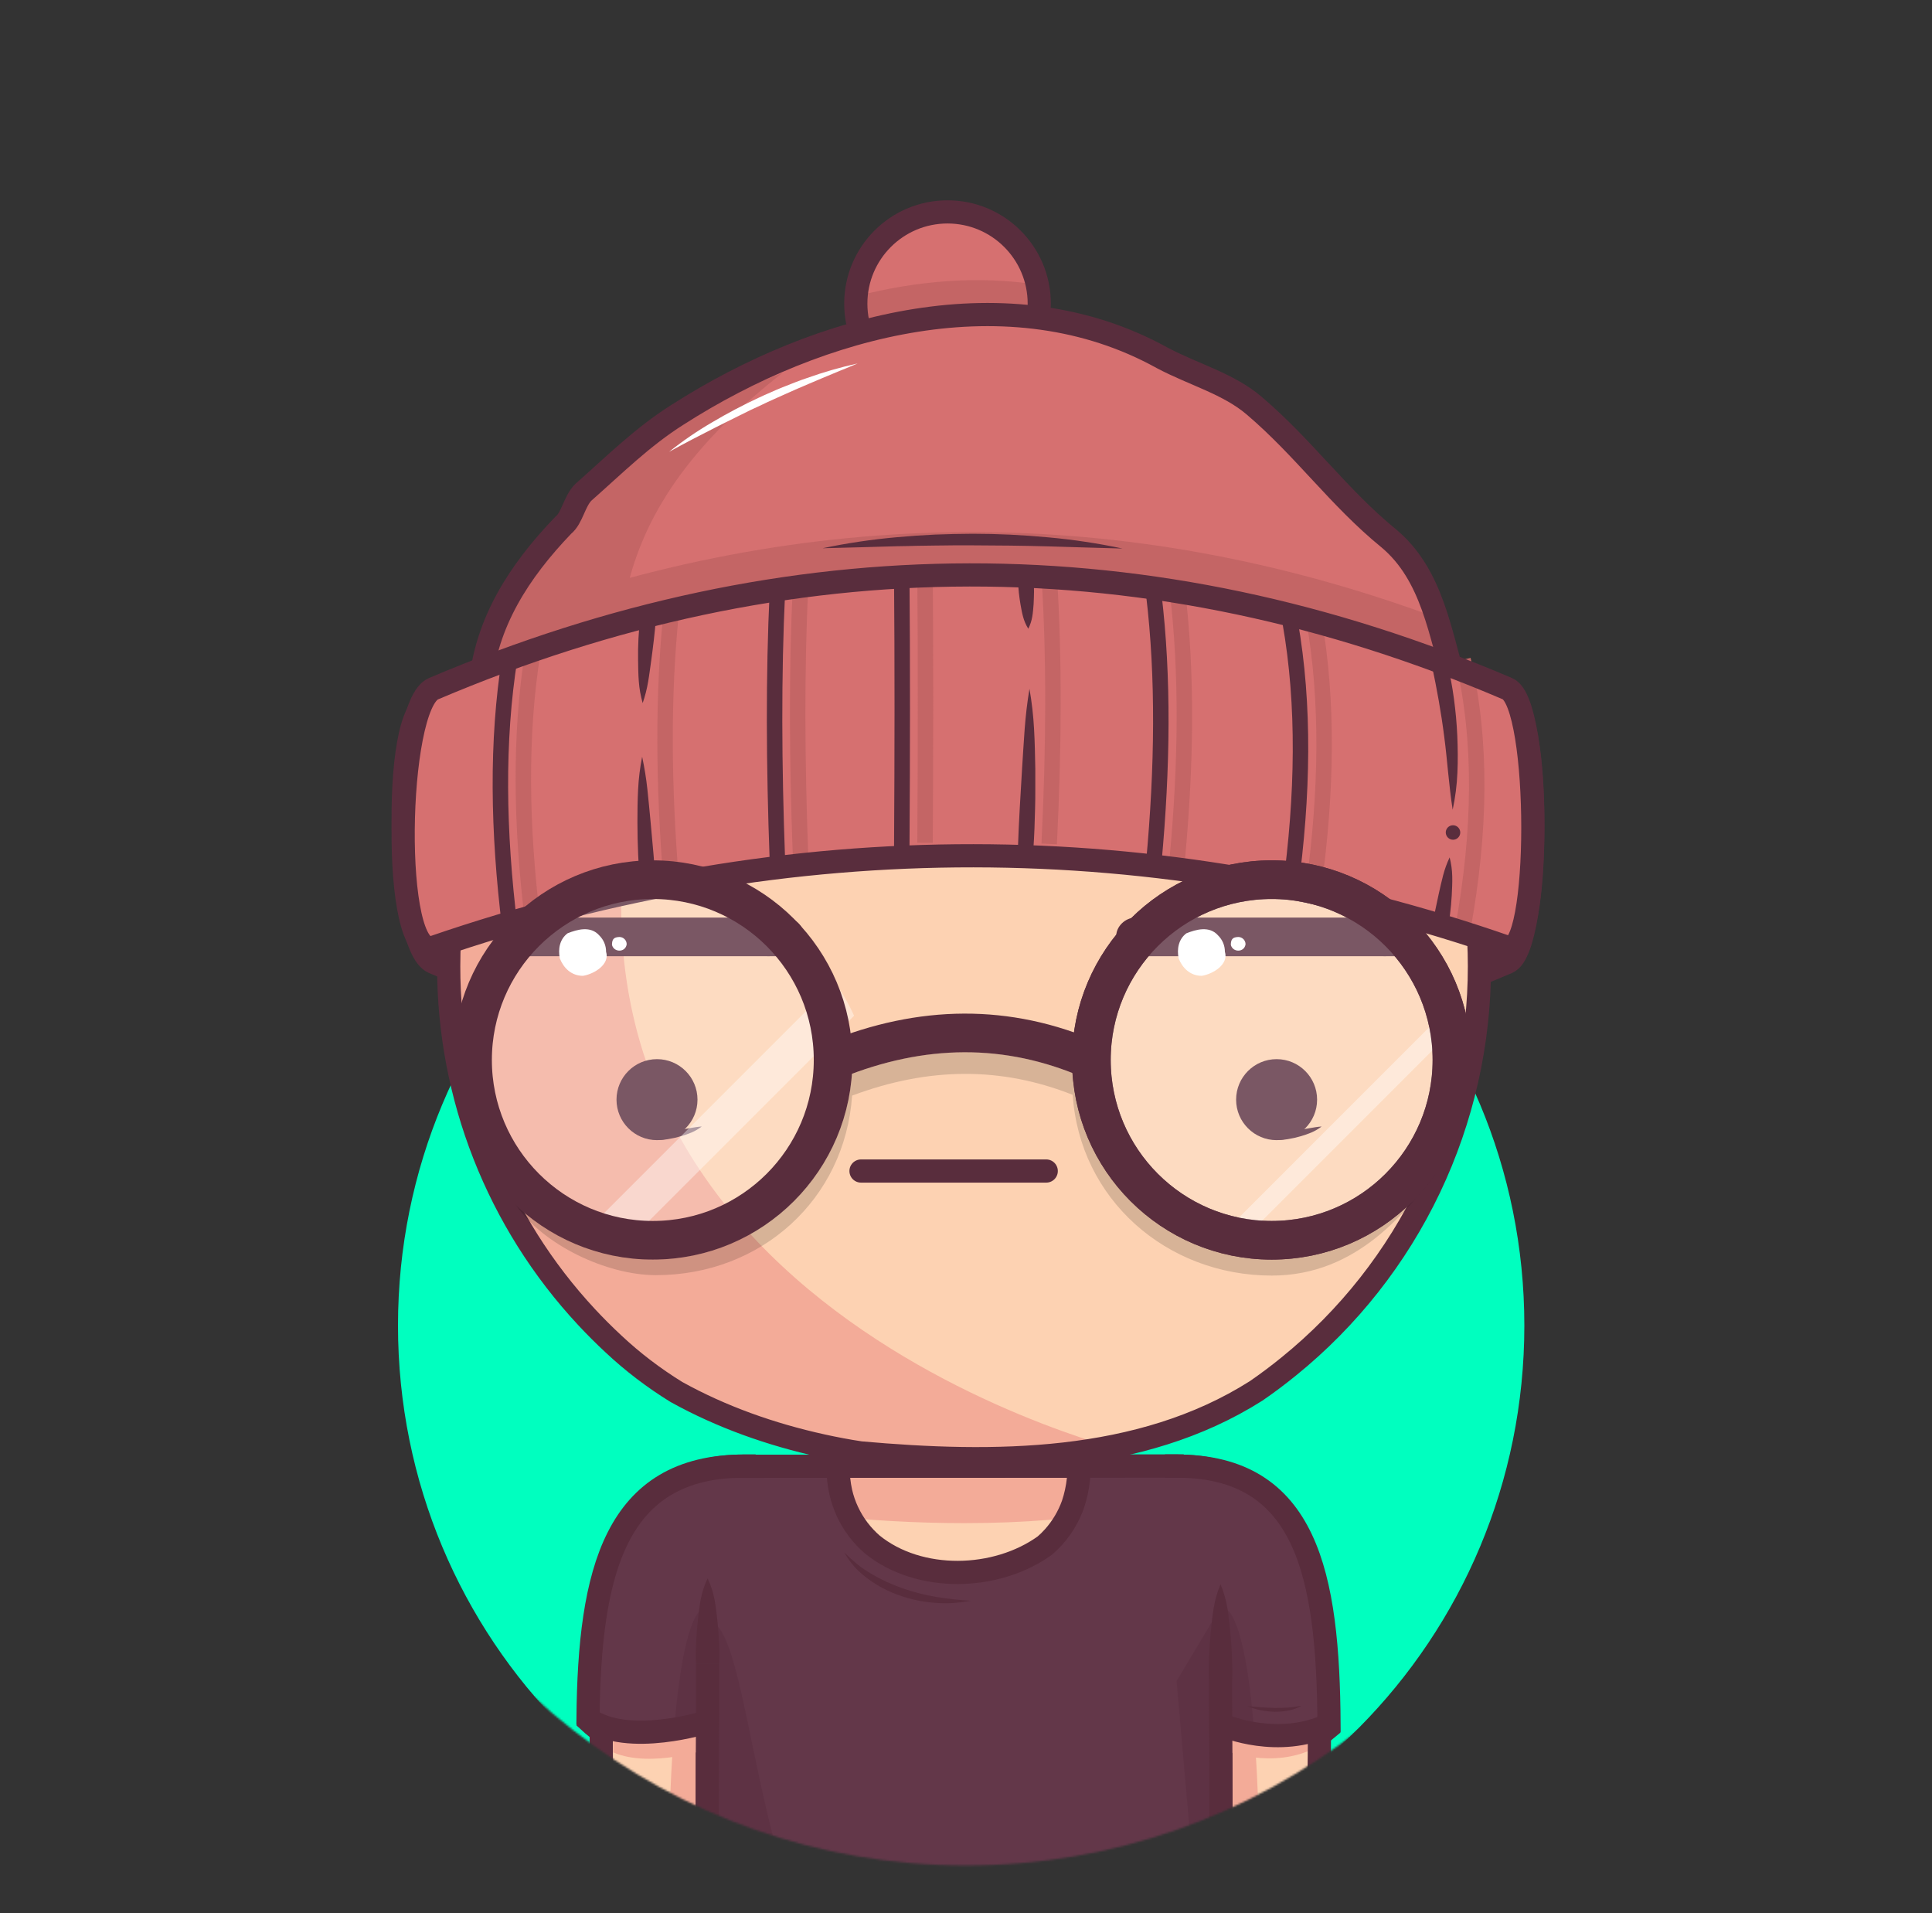 <svg width="1000" height="990" viewBox="0 0 1000 990" fill="none" xmlns="http://www.w3.org/2000/svg">
<rect x="0" y="0" width="1000" height="990" fill="#333333" stroke="none"/>
<mask id="mask0_2_353" style="mask-type:alpha" maskUnits="userSpaceOnUse" x="0" y="0" width="1000" height="966">
<path d="M1000 0H0V718.31H179.2C217.58 860.69 346.65 965.41 500 965.41C653.35 965.41 782.42 860.69 820.8 718.31H1000V0Z" fill="#AC2C2C"/>
</mask>
<g mask="url(#mask0_2_353)">
<path d="M224.35 498C407.77 575.95 595.49 577.06 780.29 498C797.82 490.5 797.72 358.13 780.29 364.19C599.82 427.02 408.96 427.69 224.35 364.19C202.39 356.6 204.53 489.53 224.35 498Z" fill="#592D3D" stroke="#592D3D" stroke-width="12" stroke-miterlimit="10"/>
<path d="M497.5 980C658.491 980 789 848.372 789 686C789 523.628 658.491 392 497.5 392C336.509 392 206 523.628 206 686C206 848.372 336.509 980 497.5 980Z" fill="#00FFBF"/>
<path d="M609 758.72C699.76 758.72 681 872.96 681.87 1000H609V758.72Z" fill="#FDD2B2"/>
<path d="M631.74 831.87L609 870L620.38 1000H652.14C652.91 819.73 631.74 831.87 631.74 831.87Z" fill="#F3AB98"/>
<path d="M232.25 500C232.25 352.68 351.68 233.25 499 233.25C646.32 233.25 765.75 352.68 765.75 500C765.788 539.694 756.949 578.895 739.88 614.731C722.811 650.568 697.945 682.135 667.1 707.12C661.627 711.573 655.98 715.803 650.16 719.81C590 758 514 758 445.39 751.89C438.73 750.89 432.09 749.63 425.5 748.18C399.17 742.38 373.68 733.43 350.13 720.38C344.31 716.793 338.667 712.92 333.2 708.76C327.706 704.576 322.432 700.11 317.4 695.38C312.64 690.96 308.044 686.367 303.61 681.6C257.667 632.298 232.161 567.39 232.25 500Z" fill="#FDD2B2"/>
<path d="M268.61 634.48C269.31 635.68 270 636.88 270.72 638.06C271.15 638.78 271.6 639.48 272.05 640.2C272.71 641.27 273.37 642.34 274.05 643.39C274.53 644.15 275.05 644.89 275.51 645.63C276.17 646.63 276.83 647.63 277.51 648.63C278.02 649.39 278.51 650.15 279.07 650.91C279.73 651.91 280.39 652.83 281.07 653.79C281.61 654.56 282.17 655.32 282.72 656.09C283.27 656.86 284.06 657.94 284.72 658.86C285.38 659.78 285.87 660.39 286.45 661.15C287.03 661.91 287.82 662.95 288.52 663.85C289.22 664.75 289.71 665.36 290.31 666.11C290.91 666.86 291.72 667.87 292.43 668.74C293.14 669.61 293.66 670.23 294.28 670.97C294.9 671.71 295.72 672.69 296.45 673.54C297.18 674.39 297.72 675.01 298.36 675.74L300.58 678.24C301.23 678.97 301.89 679.68 302.58 680.4C303.44 681.34 304.31 682.27 305.18 683.19L306.39 684.47C307.68 685.81 308.98 687.15 310.3 688.47L310.56 688.74C311.85 690.02 313.16 691.29 314.47 692.55L316.05 694.05C317 694.94 317.95 695.83 318.91 696.71L320.07 697.77C321.07 698.71 322.16 699.63 323.21 700.55C326.477 703.397 329.81 706.127 333.21 708.74C338.67 712.9 344.313 716.773 350.14 720.36C373.69 733.36 399.14 742.36 425.51 748.16C432.1 749.61 438.74 750.86 445.4 751.87C487.5 755.62 532.4 757.05 574.68 748.79C507.45 729 184.59 612.74 387.8 257.48C385.08 258.73 382.4 260.02 379.74 261.36L379.15 261.65C377.93 262.26 376.71 262.89 375.5 263.53L374.5 264.06C370.74 266.06 367.02 268.13 363.37 270.29L362.47 270.82C361.31 271.51 360.16 272.21 359.01 272.92L358.14 273.46C354.567 275.693 351.05 278.003 347.59 280.39L346.51 281.14C345.42 281.9 344.35 282.66 343.28 283.43L342.62 283.9C340.44 285.493 338.287 287.107 336.16 288.74L335.54 289.22C334.54 290 333.54 290.8 332.54 291.61L331.37 292.55C330.37 293.36 329.37 294.17 328.37 295C326.26 296.75 324.18 298.55 322.13 300.37L320.99 301.37L318.3 303.82L317 305C314.147 307.667 311.357 310.39 308.63 313.17L307.25 314.58C306.46 315.4 305.67 316.22 304.89 317.05C304.43 317.54 303.97 318.05 303.52 318.53C302.147 319.997 300.793 321.483 299.46 322.99C299.01 323.5 298.55 323.99 298.1 324.53C297.39 325.34 296.69 326.16 295.99 326.98L294.48 328.77C293.8 329.58 293.12 330.39 292.48 331.21C291.94 331.87 291.4 332.54 290.87 333.21C289.8 334.54 288.75 335.87 287.71 337.21C287.17 337.91 286.63 338.61 286.1 339.32C285.57 340.03 284.9 340.91 284.31 341.72C283.72 342.53 283.24 343.17 282.72 343.9C282.2 344.63 281.59 345.45 281.04 346.23C280.093 347.563 279.16 348.913 278.24 350.28C277.74 351.01 277.24 351.76 276.75 352.5C276.26 353.24 275.65 354.16 275.11 355L273.62 357.31L271.94 360.02C271.51 360.71 271.08 361.4 270.66 362.09C269.77 363.55 268.91 365.02 268.05 366.49L266.83 368.65C266.29 369.6 265.75 370.56 265.22 371.52C264.82 372.25 264.42 372.98 264.03 373.71C263.39 374.9 262.76 376.1 262.13 377.3L260.93 379.64C260.29 380.92 259.65 382.19 259.02 383.48C258.69 384.17 258.35 384.87 258.02 385.57C257.5 386.66 257.02 387.76 256.49 388.86C256.18 389.52 255.88 390.18 255.58 390.86C254.84 392.507 254.117 394.173 253.41 395.86C253.19 396.38 252.98 396.91 252.76 397.43C252.23 398.7 251.71 399.97 251.2 401.25C250.93 401.92 250.67 402.59 250.41 403.25C249.91 404.51 249.41 405.78 248.96 407.05C248.75 407.6 248.54 408.15 248.34 408.7C247.713 410.453 247.097 412.207 246.49 413.96L245.93 415.66C245.49 416.993 245.06 418.327 244.64 419.66L244.04 421.57C243.57 423.11 243.11 424.65 242.67 426.2C242.57 426.53 242.47 426.86 242.38 427.2C241.86 429.04 241.36 430.887 240.88 432.74C240.72 433.33 240.58 433.93 240.43 434.52C240.08 435.91 239.74 437.3 239.43 438.7L239.01 440.45C238.58 442.35 238.16 444.25 237.77 446.16L237.62 446.93C237.28 448.63 236.947 450.33 236.62 452.03C236.51 452.64 236.41 453.24 236.3 453.85C236.04 455.34 235.79 456.85 235.56 458.35C235.48 458.86 235.39 459.35 235.32 459.87C235.02 461.82 234.75 463.78 234.49 465.75L234.34 467.05C234.14 468.64 233.96 470.24 233.79 471.84C233.73 472.44 233.66 473.04 233.6 473.65C233.44 475.33 233.29 477.02 233.15 478.71C233.15 479.06 233.09 479.4 233.07 479.71C232.923 481.71 232.793 483.727 232.68 485.76C232.68 486.29 232.68 486.83 232.61 487.36C232.543 488.933 232.483 490.503 232.43 492.07C232.43 492.66 232.43 493.25 232.43 493.84C232.43 495.89 232.35 497.95 232.35 500.01C232.35 500.01 232.35 500.08 232.35 500.11C232.35 502.33 232.35 504.53 232.43 506.73C232.43 507.49 232.49 508.25 232.51 509.01C232.56 510.48 232.61 511.95 232.68 513.42C232.68 514.31 232.79 515.19 232.84 516.08C232.92 517.41 232.99 518.74 233.09 520.08C233.16 521.08 233.25 521.97 233.33 522.91C233.44 524.17 233.54 525.43 233.67 526.68C233.76 527.68 233.88 528.62 233.98 529.59C234.12 530.8 234.25 532.02 234.4 533.23C234.52 534.23 234.66 535.23 234.79 536.18C234.95 537.36 235.11 538.55 235.29 539.73C235.44 540.73 235.6 541.73 235.76 542.73C235.94 543.89 236.13 545.06 236.33 546.22C236.51 547.22 236.69 548.22 236.88 549.22C237.09 550.37 237.31 551.52 237.53 552.66C237.75 553.8 237.94 554.66 238.15 555.66C238.39 556.8 238.63 557.93 238.89 559.06C239.15 560.19 239.33 561.06 239.57 561.99C239.83 563.12 240.11 564.24 240.39 565.35C240.67 566.46 240.88 567.3 241.13 568.26C241.43 569.38 241.73 570.49 242.04 571.6C242.3 572.6 242.57 573.52 242.85 574.47C243.17 575.58 243.5 576.68 243.85 577.78C244.2 578.88 244.43 579.67 244.73 580.62C245.03 581.57 245.43 582.81 245.79 583.9C246.15 584.99 246.41 585.77 246.73 586.7C247.11 587.79 247.49 588.88 247.88 589.97C248.21 590.88 248.53 591.8 248.88 592.71L250.12 595.98C250.47 596.87 250.81 597.77 251.12 598.66C251.56 599.75 252.01 600.85 252.46 601.94C252.82 602.8 253.17 603.67 253.54 604.53C254.01 605.65 254.54 606.75 254.99 607.86C255.36 608.68 255.72 609.51 256.09 610.33C256.61 611.49 257.16 612.63 257.69 613.77L258.77 616.07C259.38 617.33 260.01 618.57 260.64 619.82C260.96 620.45 261.26 621.09 261.59 621.72C263.51 625.46 265.51 629.15 267.59 632.79C267.88 633.26 268.25 633.87 268.61 634.48Z" fill="#F3AB98"/>
<path d="M232.25 500C232.25 352.68 351.68 233.25 499 233.25C646.32 233.25 765.75 352.68 765.75 500C765.788 539.694 756.949 578.895 739.88 614.731C722.811 650.568 697.945 682.135 667.1 707.12C661.627 711.573 655.98 715.803 650.16 719.81C590 758 514 758 445.39 751.89C438.73 750.89 432.09 749.63 425.5 748.18C399.17 742.38 373.68 733.43 350.13 720.38C344.31 716.793 338.667 712.92 333.2 708.76C327.706 704.576 322.432 700.11 317.4 695.38C312.64 690.96 308.044 686.367 303.61 681.6C257.667 632.299 232.161 567.39 232.25 500V500Z" stroke="#592D3D" stroke-width="12" stroke-miterlimit="10"/>
<path d="M385.12 758.72C294.35 758.72 313.12 872.96 312.25 1000H385.12V758.72Z" fill="#FDD2B2"/>
<path d="M366.23 831.87L389 870L377.61 1000H345.88C345.07 819.73 366.23 831.87 366.23 831.87Z" fill="#F3AB98"/>
<path d="M618.47 1070H379.53C376.01 1070 372.635 1068.6 370.146 1066.11C367.658 1063.62 366.26 1060.24 366.26 1056.72V772C366.26 768.48 367.658 765.103 370.146 762.613C372.635 760.123 376.01 758.723 379.53 758.72H612.76C625.85 758.72 631.76 766.38 631.76 778.6V1056.68C631.766 1058.43 631.426 1060.16 630.76 1061.78C630.094 1063.39 629.116 1064.86 627.881 1066.1C626.647 1067.34 625.18 1068.32 623.565 1068.99C621.95 1069.66 620.218 1070 618.47 1070Z" fill="#FDD2B2"/>
<path d="M628.05 766.62C627.053 765.394 626.21 764.051 625.54 762.62C623.139 760.738 620.282 759.527 617.26 759.11C615.771 758.879 614.267 758.766 612.76 758.77H379.53C376.019 758.773 372.651 760.166 370.164 762.645C367.677 765.125 366.273 768.488 366.26 772C395.26 782.42 449.55 788.24 499 788.24C562.06 788.24 603.38 778.89 628.05 766.62Z" fill="#F3AB98"/>
<path d="M609 758.72C699.76 758.72 681 872.96 681.87 1000H631.74" stroke="#592D3D" stroke-width="12" stroke-miterlimit="10" stroke-linecap="square"/>
<path d="M385.12 758.72C294.35 758.72 313.12 872.96 312.25 1000H362.32" stroke="#592D3D" stroke-width="12" stroke-miterlimit="10" stroke-linecap="square"/>
<path d="M379.53 758.82L612.76 758.72" stroke="#592D3D" stroke-width="12" stroke-miterlimit="10"/>
<path d="M379.53 1070H496.15C387 1070 395.24 838.82 366.26 838.82V1056.68C366.255 1058.43 366.594 1060.16 367.259 1061.77C367.923 1063.39 368.9 1064.86 370.132 1066.09C371.365 1067.33 372.829 1068.31 374.442 1068.98C376.055 1069.65 377.784 1070 379.53 1070Z" fill="#F3AB98"/>
<path d="M360.26 860.85C360.07 857.18 360.15 853.51 360.31 849.85C360.47 846.19 360.78 842.5 361.17 838.85C361.37 837.01 361.57 835.18 361.82 833.34C362.07 831.5 362.31 829.67 362.67 827.83C363.379 824.022 364.586 820.324 366.26 816.83C367.934 820.324 369.141 824.022 369.85 827.83C370.21 829.67 370.47 831.5 370.7 833.34C370.93 835.18 371.15 837.01 371.35 838.85C371.73 842.52 372.03 846.19 372.2 849.85C372.37 853.51 372.45 857.19 372.26 860.85H360.26Z" fill="#592D3D"/>
<path d="M631.74 870V878C632 912 632 947 631.74 980.75C631.74 983.62 631.74 986.47 631.74 989.28V1056.69C631.744 1058.44 631.404 1060.17 630.739 1061.78C630.074 1063.39 629.097 1064.86 627.865 1066.1C626.632 1067.33 625.168 1068.31 623.556 1068.98C621.944 1069.65 620.216 1070 618.47 1070H379.53C376.01 1070 372.635 1068.6 370.146 1066.11C367.658 1063.62 366.26 1060.24 366.26 1056.72V998.52C366.26 996.01 366.26 993.45 366.26 990.87C366.01 956 366.01 921 366.26 885.57V860.85" stroke="#592D3D" stroke-width="12" stroke-miterlimit="10"/>
<path d="M625.74 870C625.55 865.83 625.64 861.65 625.8 857.47C625.96 853.29 626.27 849.12 626.65 844.94C626.85 842.85 627.06 840.76 627.3 838.67C627.54 836.58 627.79 834.5 628.15 832.41C628.847 828.106 630.052 823.9 631.74 819.88C633.428 823.9 634.633 828.106 635.33 832.41C635.69 834.5 635.95 836.59 636.18 838.67C636.41 840.75 636.63 842.85 636.83 844.94C637.21 849.12 637.52 853.29 637.68 857.47C637.84 861.65 637.93 865.83 637.74 870H625.74Z" fill="#592D3D"/>
<path d="M569.68 842.45C569.9 833 581.9 829 587.9 835C588.875 835.995 589.645 837.173 590.165 838.466C590.685 839.759 590.945 841.141 590.93 842.535C590.916 843.928 590.627 845.305 590.081 846.587C589.534 847.868 588.741 849.03 587.745 850.005C586.75 850.98 585.572 851.75 584.279 852.269C582.986 852.789 581.604 853.05 580.211 853.035C578.817 853.021 577.44 852.732 576.159 852.186C574.877 851.639 573.715 850.845 572.74 849.85C571.766 848.88 570.995 847.727 570.469 846.456C569.944 845.186 569.676 843.825 569.68 842.45Z" fill="#592D3D"/>
<path d="M407.11 842.15C406.9 834 415.9 830 421.9 833C429.9 836 429.9 847 421.9 852C417.9 854 413.9 852 410.15 849.52C409.183 848.552 408.417 847.403 407.895 846.138C407.373 844.874 407.107 843.518 407.11 842.15Z" fill="#592D3D"/>
<path d="M499 831.77C499.716 833.655 500.219 835.614 500.5 837.61C500.798 839.543 500.962 841.494 500.99 843.45L501.29 855.14C501.38 859.03 501.5 862.93 501.54 866.83L501.71 878.5C501.94 894.07 501.93 909.66 501.99 925.24C502.05 940.82 502.17 956.4 501.99 971.98C501.9 979.77 501.69 987.56 501.46 995.35C501.36 999.24 501.17 1003.14 500.79 1007.03C500.45 1010.96 499.859 1014.87 499.02 1018.72C498.182 1014.87 497.59 1010.96 497.25 1007.03C496.87 1003.14 496.68 999.24 496.58 995.35C496.35 987.56 496.14 979.77 496.05 971.98C495.85 956.4 496.05 940.82 496.05 925.24C496.05 909.66 496.05 894.09 496.23 878.51L496.4 866.81L496.73 855.13L497.06 843.45C497.097 841.494 497.264 839.543 497.56 837.61C497.822 835.616 498.305 833.657 499 831.77Z" fill="#F3AB98"/>
<path d="M424.22 883C425.703 882.295 427.274 881.791 428.89 881.5C430.435 881.21 431.999 881.043 433.57 881L442.92 880.67L461.62 880.26C474.08 880.07 486.53 880.02 499 879.99C511.47 879.96 523.93 879.83 536.39 879.99C542.62 880.08 548.85 880.29 555.09 880.52C558.2 880.63 561.32 880.82 564.43 881.19C567.588 881.54 570.714 882.135 573.78 882.97C570.716 883.81 567.589 884.402 564.43 884.74C561.32 885.12 558.2 885.31 555.09 885.41C548.85 885.64 542.62 885.84 536.39 885.93C523.93 886.12 511.47 885.93 499 885.93C486.53 885.93 474.07 885.93 461.6 885.78C455.37 885.72 449.14 885.52 442.92 885.28L433.57 884.94C432.003 884.898 430.441 884.73 428.9 884.44C427.283 884.17 425.709 883.686 424.22 883Z" fill="#F3AB98"/>
<path d="M441.41 914.38C442.591 913.817 443.853 913.442 445.15 913.27C446.349 913.101 447.561 913.05 448.77 913.12C451.16 913.22 453.55 913.28 455.94 913.33C460.72 913.44 465.5 913.48 470.28 913.5C479.91 913.5 489.37 913.58 499.04 913.29C508.71 913 518.3 912.86 527.92 912.9C532.73 912.9 537.54 913.03 542.34 913.14C544.757 913.172 547.17 913.329 549.57 913.61C552.037 913.882 554.472 914.395 556.84 915.14C554.528 916.048 552.129 916.718 549.68 917.14C547.296 917.569 544.888 917.857 542.47 918C537.65 918.35 532.83 918.65 528.02 918.82C518.38 919.18 508.75 919.14 499.14 919.27C494.33 919.27 489.53 919.49 484.66 919.37C479.79 919.25 474.97 919.24 470.14 919.06C465.31 918.88 460.46 918.48 455.64 917.98C453.22 917.71 450.82 917.41 448.41 917.08C447.193 916.931 445.996 916.649 444.84 916.24C443.599 915.82 442.439 915.191 441.41 914.38Z" fill="#F3AB98"/>
<path d="M437.93 949.87C439.117 949.172 440.406 948.666 441.75 948.37C443.004 948.078 444.284 947.914 445.57 947.88L453.2 947.56C458.29 947.38 463.39 947.23 468.48 947.15C478.66 947 488.84 947 499 947C509.16 947 519.36 946.83 529.54 947C534.63 947.09 539.72 947.3 544.81 947.53C547.363 947.616 549.91 947.836 552.44 948.19C555.045 948.547 557.61 949.153 560.1 950C557.619 950.831 555.064 951.423 552.47 951.77C549.938 952.132 547.387 952.356 544.83 952.44C539.74 952.67 534.65 952.88 529.56 952.97C519.38 953.17 509.19 953.03 499.01 952.97C488.83 952.91 478.65 952.91 468.47 952.72C463.38 952.62 458.28 952.44 453.19 952.23L445.56 951.86C444.273 951.821 442.994 951.653 441.74 951.36C440.399 951.07 439.112 950.567 437.93 949.87Z" fill="#F3AB98"/>
<path d="M676.8 906.35C677.01 869.24 675.59 836.28 669.07 810.96C659 785.6 640.89 770.48 609 770.48L631.79 905C631.79 905 654.31 915.24 676.8 906.35Z" fill="#F3AB98"/>
<path d="M685.41 895.79C684.269 896.732 683.028 897.547 681.71 898.22" stroke="#592D3D" stroke-width="12" stroke-miterlimit="10" stroke-linecap="square"/>
<path d="M325.11 809.88C318.28 835.45 317.11 869.01 317.37 906.88C337.27 915.42 367.79 904.73 367.79 904.73L385.12 772.49C354.25 772.46 335.85 786.36 325.11 809.88Z" fill="#F3AB98"/>
<path d="M612.76 758.72H558.55V758.82C558.552 763.322 558.069 767.811 557.11 772.21C556.644 774.35 556.064 776.463 555.37 778.54C553.158 784.744 549.762 790.46 545.37 795.37C543.969 796.943 542.466 798.423 540.87 799.8C515.7 818 475.7 819 451.39 799.22C448.771 796.932 446.389 794.386 444.28 791.62C439.902 785.87 436.8 779.253 435.18 772.21C434.706 770.034 434.349 767.834 434.11 765.62C433.86 763.362 433.737 761.092 433.74 758.82V758.72H379.53C376.01 758.723 372.635 760.123 370.146 762.613C367.658 765.103 366.26 768.48 366.26 772V1056.68C366.255 1058.43 366.594 1060.16 367.259 1061.77C367.923 1063.39 368.9 1064.86 370.132 1066.09C371.365 1067.33 372.829 1068.31 374.442 1068.98C376.055 1069.65 377.784 1070 379.53 1070H618.47C621.991 1070 625.366 1068.6 627.854 1066.11C630.343 1063.62 631.74 1060.24 631.74 1056.72V778.6C631.74 766.38 625.85 758.72 612.76 758.72Z" fill="#633749"/>
<path d="M609 758.72C672.54 758.72 682.4 814.72 682.9 891.89C664.3 903.51 633.99 893.2 633.99 893.2L609 758.72Z" fill="#633749"/>
<path d="M631.74 831.87L609 870L620.38 1000H631.99V894.35L649.27 897.24C643.6 825.07 631.74 831.87 631.74 831.87Z" fill="#5E3244"/>
<path d="M385.12 758.72C323.34 758.72 309.29 812.52 308.27 886.38C327.27 906.24 366.27 890.96 366.27 890.96L385.12 758.72Z" fill="#633749"/>
<path d="M366.23 831.87V891L348.92 895.31C354.59 825.19 366.23 831.87 366.23 831.87Z" fill="#5E3244"/>
<path d="M609 758.72C676.41 758.72 687.45 815.01 687.9 892.5C661.7 904.93 633.99 893.2 633.99 893.2" stroke="#592D3D" stroke-width="12" stroke-miterlimit="10" stroke-linecap="square"/>
<path d="M385.12 758.72C318.33 758.72 305.04 813.42 304.36 889.44C325 904.22 366.22 891 366.22 891" stroke="#592D3D" stroke-width="12" stroke-miterlimit="10" stroke-linecap="square"/>
<path d="M379.53 1070H496.15C387 1070 395.24 838.82 366.26 838.82V1056.68C366.255 1058.43 366.594 1060.16 367.259 1061.77C367.923 1063.39 368.9 1064.86 370.132 1066.09C371.365 1067.33 372.829 1068.31 374.442 1068.98C376.055 1069.65 377.784 1070 379.53 1070Z" fill="#5E3244"/>
<path d="M360.26 860.85C360.07 857.18 360.15 853.51 360.31 849.85C360.47 846.19 360.78 842.5 361.17 838.85C361.37 837.01 361.57 835.18 361.82 833.34C362.07 831.5 362.31 829.67 362.67 827.83C363.379 824.022 364.586 820.324 366.26 816.83C367.935 820.322 369.139 824.021 369.84 827.83C370.21 829.67 370.47 831.5 370.7 833.34C370.93 835.18 371.15 837.01 371.35 838.85C371.73 842.52 372.03 846.19 372.2 849.85C372.37 853.51 372.45 857.19 372.26 860.85H360.26Z" fill="#592D3D"/>
<path d="M631.74 870V878C632 912 632 947 631.74 980.75C631.74 983.62 631.74 986.47 631.74 989.28V1056.69C631.744 1058.44 631.404 1060.17 630.739 1061.78C630.074 1063.39 629.097 1064.86 627.865 1066.1C626.632 1067.33 625.168 1068.31 623.556 1068.98C621.944 1069.65 620.216 1070 618.47 1070H379.53C376.01 1070 372.635 1068.6 370.146 1066.11C367.658 1063.62 366.26 1060.24 366.26 1056.72V998.52C366.26 996.01 366.26 993.45 366.26 990.87C366.01 956 366.01 921 366.26 885.57V860.85" stroke="#592D3D" stroke-width="12" stroke-miterlimit="10"/>
<path d="M625.74 870C625.55 865.83 625.64 861.65 625.8 857.47C625.96 853.29 626.27 849.12 626.65 844.94C626.85 842.85 627.06 840.76 627.3 838.67C627.54 836.58 627.79 834.5 628.16 832.41C628.848 828.105 630.05 823.898 631.74 819.88C633.428 823.9 634.633 828.106 635.33 832.41C635.69 834.5 635.95 836.59 636.18 838.67C636.41 840.75 636.63 842.85 636.83 844.94C637.21 849.12 637.52 853.29 637.68 857.47C637.84 861.65 637.93 865.83 637.74 870H625.74Z" fill="#592D3D"/>
<path d="M379.53 758.82L612.76 758.72" stroke="#592D3D" stroke-width="12" stroke-miterlimit="10"/>
<path d="M558.55 758.82C558.552 763.322 558.069 767.811 557.11 772.21C556.644 774.35 556.064 776.463 555.37 778.54C553.158 784.744 549.762 790.46 545.37 795.37C543.969 796.943 542.466 798.423 540.87 799.8C515.7 818 475.7 819 451.39 799.22C448.771 796.932 446.389 794.386 444.28 791.62C439.902 785.87 436.8 779.253 435.18 772.21C434.706 770.034 434.349 767.834 434.11 765.62C433.86 763.362 433.737 761.092 433.74 758.82" stroke="#592D3D" stroke-width="12" stroke-miterlimit="10"/>
<path d="M502.4 828.39C496.351 829.607 490.162 829.977 484.01 829.49C477.803 829.054 471.682 827.789 465.81 825.73C459.903 823.705 454.339 820.792 449.31 817.09L447.45 815.68C446.84 815.2 446.25 814.68 445.66 814.16C444.472 813.149 443.359 812.052 442.33 810.88C440.277 808.573 438.474 806.056 436.95 803.37C439.09 805.515 441.339 807.548 443.69 809.46C444.27 809.94 444.86 810.41 445.44 810.86C446.02 811.31 446.67 811.68 447.28 812.1C447.89 812.52 448.5 812.94 449.13 813.33L451.04 814.49C456.142 817.512 461.536 820.012 467.14 821.95C472.756 823.914 478.526 825.402 484.39 826.4C490.355 827.376 496.366 828.04 502.4 828.39Z" fill="#592D3D"/>
<path d="M306.83 892.5C307.967 893.537 309.199 894.464 310.51 895.27" stroke="#592D3D" stroke-width="12" stroke-miterlimit="10" stroke-linecap="square"/>
<path d="M673.7 882.69C671.619 883.935 669.328 884.789 666.94 885.21C664.569 885.676 662.156 885.894 659.74 885.86C657.328 885.813 654.925 885.548 652.56 885.07C651.38 884.86 650.23 884.51 649.07 884.2C647.91 883.89 646.8 883.43 645.7 882.96C646.91 882.96 648.08 883.14 649.26 883.24L652.78 883.53C653.95 883.53 655.11 883.73 656.28 883.74C657.45 883.75 658.6 883.85 659.76 883.86C662.094 883.9 664.427 883.837 666.76 883.67C669.094 883.508 671.413 883.181 673.7 882.69Z" fill="#592D3D"/>
<path d="M340.06 590.04C351.636 590.04 361.02 580.656 361.02 569.08C361.02 557.504 351.636 548.12 340.06 548.12C328.484 548.12 319.1 557.504 319.1 569.08C319.1 580.656 328.484 590.04 340.06 590.04Z" fill="#592D3D"/>
<path d="M339.93 586C341.72 585.9 343.72 585.74 345.63 585.54C347.54 585.34 349.49 585.1 351.42 584.8C353.35 584.5 355.29 584.15 357.23 583.8C359.17 583.45 361.15 583.12 363.23 582.97C361.597 584.227 359.813 585.275 357.92 586.09C356.037 586.877 354.106 587.545 352.14 588.09C350.169 588.665 348.166 589.119 346.14 589.45C344.079 589.81 341.992 589.991 339.9 589.99L339.93 586Z" fill="#592D3D"/>
<path d="M660.77 590.04C672.346 590.04 681.73 580.656 681.73 569.08C681.73 557.504 672.346 548.12 660.77 548.12C649.194 548.12 639.81 557.504 639.81 569.08C639.81 580.656 649.194 590.04 660.77 590.04Z" fill="#592D3D"/>
<path d="M660.77 586C662.57 585.9 664.56 585.74 666.47 585.54C668.38 585.34 670.34 585.1 672.27 584.8C674.2 584.5 676.14 584.15 678.08 583.8C680.02 583.45 682 583.12 684.08 582.97C682.445 584.225 680.662 585.273 678.77 586.09C676.887 586.877 674.957 587.545 672.99 588.09C671.019 588.664 669.016 589.118 666.99 589.45C664.929 589.81 662.842 589.991 660.75 589.99L660.77 586Z" fill="#592D3D"/>
<path d="M445.66 606.02H541.53" stroke="#592D3D" stroke-width="12" stroke-miterlimit="10" stroke-linecap="round"/>
<path d="M499 233.25C363.3 233.25 251.27 334.58 234.44 465.7C264.168 437.721 288.02 404.095 304.6 366.79C368.464 380.73 433.632 387.82 499 387.94C564.376 387.975 629.561 380.883 693.4 366.79C709.98 404.095 733.832 437.721 763.56 465.7C746.73 334.58 634.7 233.25 499 233.25Z" fill="#592D3D"/>
<path d="M304.6 366.79C315.227 369.09 325.917 371.207 336.67 373.14C347.28 337.74 363.9 299.26 387.8 257.48C386.47 258.1 385.14 258.72 383.8 259.35L383.63 259.43C382.32 260.06 381.01 260.7 379.71 261.36L379.12 261.65C377.9 262.26 376.68 262.89 375.47 263.53L374.47 264.06C370.71 266.06 366.99 268.13 363.34 270.29L362.54 270.76L362.4 270.85C361.247 271.517 360.107 272.207 358.98 272.92L358.11 273.46C354.537 275.693 351.02 278.003 347.56 280.39L346.48 281.14C345.48 281.85 344.48 282.56 343.48 283.28L342.77 283.8L342.62 283.9C340.44 285.493 338.287 287.107 336.16 288.74L335.54 289.22C334.54 290 333.54 290.8 332.54 291.61L331.37 292.55L328.96 294.55L328.18 295.2C326.13 296.91 324.12 298.65 322.12 300.42L320.98 301.42L318.29 303.87L317 305C314.147 307.667 311.357 310.39 308.63 313.17L307.63 314.17C307.41 314.39 307.2 314.61 306.99 314.84C306.29 315.56 305.6 316.28 304.91 317.01C304.45 317.5 303.99 318.01 303.54 318.49C302.167 319.957 300.814 321.443 299.48 322.95L299 323.5C298.69 323.85 298.37 324.2 298.06 324.56L296 327C295.89 327.14 295.78 327.27 295.66 327.4L294.46 328.83C293.85 329.55 293.25 330.28 292.65 331.01C292.26 331.48 291.87 332.01 291.48 332.45L290.82 333.27C289.76 334.603 288.717 335.937 287.69 337.27L287.62 337.36C287.09 338.04 286.57 338.72 286.05 339.41C285.65 339.93 285.26 340.46 284.88 340.98L283.88 342.31L282.66 343.99L281.66 345.34L280.25 347.34C279.68 348.15 279.12 348.96 278.56 349.78C278 350.6 277.45 351.42 276.91 352.24L276.66 352.6L275.14 354.91L273.4 357.63C272.88 358.46 272.4 359.29 271.85 360.12C271.28 361.04 270.71 361.96 270.15 362.89C269.59 363.82 269.15 364.57 268.67 365.41C268.19 366.25 267.75 366.97 267.31 367.75L266.74 368.75L265.61 370.75C265.19 371.52 264.76 372.28 264.35 373.05C264.21 373.3 264.07 373.55 263.94 373.8C263.52 374.58 263.1 375.37 262.69 376.16C262.28 376.95 262.01 377.45 261.69 378.1L260.85 379.73L259.92 381.61C259.53 382.39 259.14 383.16 258.76 383.95L257.94 385.66L257.64 386.31C257.2 387.23 256.77 388.16 256.34 389.09L255.62 390.68C255.21 391.59 254.81 392.51 254.41 393.43L253.41 395.77C252.96 396.84 252.53 397.91 252.09 398.98C251.77 399.75 251.46 400.51 251.15 401.28C251.04 401.54 250.94 401.81 250.84 402.08C250.49 402.96 250.15 403.85 249.84 404.74C249.53 405.63 249.23 406.31 248.94 407.1L248.78 407.53C248.4 408.53 248.04 409.53 247.68 410.59C247.32 411.65 247.04 412.38 246.68 413.28C246.31 414.36 245.95 415.43 245.6 416.51C245.3 417.42 245 418.33 244.71 419.24C244.36 420.33 244.03 421.41 243.71 422.5C243.43 423.42 243.16 424.34 242.89 425.27C242.57 426.36 242.25 427.46 241.95 428.56C241.69 429.48 241.44 430.41 241.2 431.34C240.9 432.45 240.61 433.56 240.33 434.68C240.09 435.6 239.87 436.54 239.65 437.47C239.38 438.59 239.11 439.72 238.85 440.84C238.64 441.77 238.44 442.71 238.24 443.64C238 444.78 237.75 445.93 237.51 447.08C237.33 447.99 237.16 448.9 236.99 449.82C236.82 450.74 236.6 451.82 236.42 452.82L236.24 453.82L235.91 455.82C235.73 456.91 235.54 458.01 235.37 459.11C235.37 459.32 235.3 459.53 235.27 459.74C234.97 461.74 234.69 463.74 234.43 465.74C264.166 437.75 288.022 404.111 304.6 366.79Z" fill="#592D3D"/>
<path d="M499 233.25C363.3 233.25 251.27 334.58 234.44 465.7C264.168 437.721 288.02 404.095 304.6 366.79C368.464 380.73 433.632 387.82 499 387.94C564.376 387.975 629.561 380.883 693.4 366.79C709.98 404.095 733.832 437.721 763.56 465.7C746.73 334.58 634.7 233.25 499 233.25Z" stroke="#592D3D" stroke-width="12" stroke-miterlimit="10"/>
<path d="M505.21 250.1C492.64 251.78 480.27 253.48 468.05 255.86C455.83 258.24 443.76 261.04 431.87 264.5C419.98 267.96 408.25 271.98 396.69 276.57C385.13 281.16 373.74 286.3 362.23 291.62C372.042 283.523 382.733 276.552 394.1 270.84C416.913 259.26 441.701 252.071 467.17 249.65C479.828 248.399 492.585 248.55 505.21 250.1Z" fill="white"/>
<path d="M406.29 474.84H285.65C280.09 474.84 274.53 474.76 268.97 474.84H268.73C263.5 474.84 258.49 479.44 258.73 484.84C258.774 487.479 259.841 489.997 261.707 491.863C263.573 493.729 266.091 494.796 268.73 494.84H389.37C394.92 494.84 400.49 494.92 406.05 494.84H406.29C411.52 494.84 416.53 490.24 416.29 484.84C416.244 482.202 415.175 479.686 413.31 477.82C411.444 475.955 408.928 474.886 406.29 474.84Z" fill="#592D3D"/>
<path d="M725.32 474.84H604.68C599.12 474.84 593.56 474.76 588 474.84H587.76C582.53 474.84 577.52 479.44 577.76 484.84C577.804 487.479 578.872 489.997 580.738 491.863C582.604 493.729 585.122 494.796 587.76 494.84H708.4C713.96 494.84 719.52 494.92 725.08 494.84H725.32C730.55 494.84 735.56 490.24 735.32 484.84C735.274 482.202 734.206 479.686 732.34 477.82C730.475 475.955 727.958 474.886 725.32 474.84Z" fill="#592D3D"/>
<path d="M490.44 204.62C516.662 204.62 537.92 183.363 537.92 157.14C537.92 130.918 516.662 109.66 490.44 109.66C464.217 109.66 442.96 130.918 442.96 157.14C442.96 183.363 464.217 204.62 490.44 204.62Z" fill="#D67070"/>
<path d="M490.44 204.62C497.511 204.623 504.493 203.047 510.876 200.006C517.26 196.965 522.883 192.536 527.336 187.044C531.789 181.551 534.958 175.133 536.613 168.259C538.268 161.384 538.366 154.227 536.9 147.31C506.12 142.54 474.2 145.31 443.13 153.31C443.03 154.57 442.96 155.84 442.96 157.13C442.959 163.366 444.186 169.541 446.571 175.303C448.957 181.065 452.454 186.3 456.863 190.71C461.272 195.12 466.507 198.618 472.268 201.005C478.029 203.392 484.204 204.62 490.44 204.62Z" fill="#C46565"/>
<path d="M490.44 204.62C516.662 204.62 537.92 183.363 537.92 157.14C537.92 130.918 516.662 109.66 490.44 109.66C464.217 109.66 442.96 130.918 442.96 157.14C442.96 183.363 464.217 204.62 490.44 204.62Z" stroke="#592D3D" stroke-width="12" stroke-miterlimit="10"/>
<path d="M239.26 423.13C239.248 403.777 241.443 384.486 245.8 365.63C246.66 361.93 247.597 358.263 248.61 354.63C251.51 322.33 268.61 295.69 291.47 271.9C296.23 268.09 297.18 259.53 301.94 254.77C318.12 240.5 332.39 226.22 350.47 214.77C424.69 167.19 522.7 141.5 601.68 185.27C617.85 193.83 635.93 198.59 649.25 210.01C674.95 231.89 693.02 257.59 718.72 278.52C741.55 297.52 745.36 328 753.46 354.59C754.48 358.217 755.417 361.883 756.27 365.59C760.628 384.446 762.822 403.737 762.81 423.09L239.26 423.13Z" fill="#D67070"/>
<path d="M245.8 365.63C241.443 384.486 239.248 403.777 239.26 423.13H322.26C320.7 342.47 300 275.11 405 193C329.68 221.59 261.05 284.38 245.8 365.63Z" fill="#C46565"/>
<path d="M257.18 321.12C252.565 331.765 249.672 343.076 248.61 354.63C247.597 358.257 246.66 361.923 245.8 365.63C241.443 384.486 239.248 403.777 239.26 423.13H439.31C481.777 419.845 524.434 419.845 566.9 423.13H762.81C762.822 403.777 760.628 384.486 756.27 365.63C755.41 361.93 754.474 358.263 753.46 354.63C750 343.26 747.31 331.19 743.6 319.63C581.71 259.73 418 261 257.18 321.12Z" fill="#C46565"/>
<path d="M239.26 423.13C239.248 403.777 241.443 384.486 245.8 365.63C246.66 361.93 247.597 358.263 248.61 354.63C251.51 322.33 268.61 295.69 291.47 271.9C296.23 268.09 297.18 259.53 301.94 254.77C318.12 240.5 332.39 226.22 350.47 214.77C424.69 167.19 522.7 141.5 601.68 185.27C617.85 193.83 635.93 198.59 649.25 210.01C674.95 231.89 693.02 257.59 718.72 278.52C741.55 297.52 745.36 328 753.46 354.59C754.48 358.217 755.417 361.883 756.27 365.59C760.628 384.446 762.822 403.737 762.81 423.09L239.26 423.13Z" stroke="#592D3D" stroke-width="12" stroke-miterlimit="10"/>
<path d="M224.35 356.43C407.77 278.43 595.49 277.37 780.29 356.43C797.82 363.93 797.72 496.3 780.29 490.24C599.82 427.41 408.96 426.74 224.35 490.24C202.39 497.79 204.53 364.86 224.35 356.43Z" fill="#D67070"/>
<path d="M750.33 443.71C751.158 446.947 751.611 450.269 751.68 453.61C751.77 456.88 751.57 460.13 751.42 463.39L751.06 468.26C750.9 469.88 750.74 471.5 750.54 473.11C750.14 476.34 749.65 479.55 748.95 482.72L741.08 481.31C741.52 478.14 742.08 475 742.72 471.86L743.72 467.15L744.72 462.45C745.46 459.32 746.09 456.18 746.94 453.05C747.78 449.839 748.915 446.712 750.33 443.71Z" fill="#592D3D"/>
<path d="M748.91 342.47C750.469 348.732 751.681 355.075 752.54 361.47C752.97 364.66 753.32 367.86 753.63 371.06C753.94 374.26 754.12 377.48 754.29 380.69C754.55 387.11 754.66 393.53 754.35 399.94C754.072 406.368 753.253 412.76 751.9 419.05C750.9 412.66 750.23 406.35 749.58 400.05C748.93 393.75 748.37 387.5 747.53 381.27C747.14 378.15 746.7 375.05 746.23 371.95C745.76 368.85 745.23 365.76 744.71 362.68C743.64 356.51 742.41 350.39 741.12 344.27L748.91 342.47Z" fill="#592D3D"/>
<path d="M667.78 322C675.34 364.87 674.49 411.49 667.78 460.73" stroke="#592D3D" stroke-width="8" stroke-miterlimit="10"/>
<path d="M597.19 307.61C602.34 350.51 601.76 397.16 597.19 446.44" stroke="#592D3D" stroke-width="8" stroke-miterlimit="10"/>
<path d="M532.85 356.47C534.055 363.309 534.846 370.215 535.22 377.15C535.62 384.05 535.74 390.95 535.87 397.86V408.22C535.87 411.67 535.87 415.12 535.75 418.57C535.6 425.47 535.35 432.37 534.88 439.26L526.88 438.86C527.1 431.99 527.45 425.13 527.82 418.27L529.03 397.7C529.49 390.84 529.85 383.97 530.38 377.1C530.91 370.23 531.69 363.36 532.85 356.47Z" fill="#592D3D"/>
<path d="M534.93 299.88C535.138 301.99 535.232 304.11 535.21 306.23C535.21 307.29 535.16 308.35 535.13 309.41L535 312.6C534.83 314.72 534.68 316.85 534.32 318.98C533.954 321.209 533.252 323.37 532.24 325.39C531.042 323.463 530.133 321.37 529.54 319.18C528.97 317.1 528.61 315.02 528.23 312.93L527.74 309.81C527.61 308.76 527.46 307.72 527.35 306.68C527.113 304.592 526.996 302.492 527 300.39L534.93 299.88Z" fill="#592D3D"/>
<path d="M466.76 299.65C467.11 342.65 467.07 389.32 466.76 438.65" stroke="#592D3D" stroke-width="8" stroke-miterlimit="10"/>
<path d="M402.38 306.18C400.32 349.18 400.55 395.91 402.38 445.29" stroke="#592D3D" stroke-width="8" stroke-miterlimit="10"/>
<path d="M332.37 391.65C333.568 397.192 334.472 402.793 335.08 408.43C335.71 414.02 336.17 419.6 336.73 425.18L338.24 441.91C338.71 447.48 339.17 453.06 339.49 458.65L331.49 459.29C330.91 453.68 330.56 448.05 330.31 442.42C330.18 439.6 330.11 436.78 330.03 433.96L329.93 425.5C329.93 419.86 329.98 414.21 330.28 408.57C330.566 402.887 331.265 397.232 332.37 391.65Z" fill="#592D3D"/>
<path d="M339.48 320.18C339.23 323.83 338.84 327.46 338.43 331.09L337.77 336.54L337.05 341.99C336.51 345.63 336.1 349.27 335.45 352.92C334.823 356.632 333.887 360.285 332.65 363.84C331.607 360.204 330.937 356.472 330.65 352.7C330.35 348.98 330.33 345.28 330.27 341.56V336C330.33 334.14 330.38 332.29 330.47 330.44C330.67 326.73 330.96 323.03 331.47 319.35L339.48 320.18Z" fill="#592D3D"/>
<path d="M263.86 340.45C257 383.45 257.77 430.3 263.86 479.75" stroke="#592D3D" stroke-width="8" stroke-miterlimit="10"/>
<path d="M752.07 434.58C752.812 434.58 753.537 434.36 754.154 433.948C754.77 433.536 755.251 432.95 755.535 432.265C755.819 431.58 755.893 430.826 755.748 430.098C755.604 429.371 755.246 428.703 754.722 428.178C754.198 427.654 753.529 427.297 752.802 427.152C752.074 427.007 751.32 427.082 750.635 427.366C749.95 427.649 749.364 428.13 748.952 428.747C748.54 429.363 748.32 430.088 748.32 430.83C748.333 431.821 748.733 432.767 749.433 433.467C750.133 434.168 751.08 434.567 752.07 434.58Z" fill="#592D3D"/>
<path d="M757.28 341.38C767.28 384.22 766.13 430.81 757.28 480.02" stroke="#C46565" stroke-width="8" stroke-miterlimit="10"/>
<path d="M680 320C687.56 362.87 686.71 409.49 680 458.74" stroke="#C46565" stroke-width="8" stroke-miterlimit="10"/>
<path d="M609.38 305.45C614.53 348.35 613.95 395 609.38 444.28" stroke="#C46565" stroke-width="8" stroke-miterlimit="10"/>
<path d="M543.06 297.82C545.8 340.74 545.5 387.43 543.06 436.74" stroke="#C46565" stroke-width="8" stroke-miterlimit="10"/>
<path d="M478.8 297.16C479.14 340.11 479.11 386.83 478.8 436.16" stroke="#C46565" stroke-width="8" stroke-miterlimit="10"/>
<path d="M414.34 303.53C412.28 346.53 412.51 393.26 414.34 442.64" stroke="#C46565" stroke-width="8" stroke-miterlimit="10"/>
<path d="M347.41 317C342.95 360 343.41 406.79 347.41 456.21" stroke="#C46565" stroke-width="8" stroke-miterlimit="10"/>
<path d="M275.74 337.64C268.88 380.64 269.65 427.49 275.74 476.94" stroke="#C46565" stroke-width="8" stroke-miterlimit="10"/>
<path d="M224.35 356.43C407.77 278.43 595.49 277.37 780.29 356.43C797.82 363.93 797.72 496.3 780.29 490.24C599.82 427.41 408.96 426.74 224.35 490.24C202.39 497.79 204.53 364.86 224.35 356.43Z" stroke="#592D3D" stroke-width="12" stroke-miterlimit="10"/>
<path d="M425.76 283.72C438.506 281.05 451.398 279.14 464.37 278C467.62 277.72 470.86 277.44 474.11 277.22L483.86 276.66C487.12 276.52 490.37 276.46 493.63 276.36L503.4 276.23C516.4 276.23 529.45 276.86 542.4 278.07C555.372 279.227 568.262 281.164 581 283.87C568 283.58 555 283.08 542.12 282.74C529.24 282.4 516.28 282.25 503.37 282.22H493.69C490.46 282.22 487.23 282.34 484 282.33L474.32 282.47C471.09 282.58 467.86 282.63 464.62 282.67C451.72 283 438.78 283.46 425.76 283.72Z" fill="#592D3D"/>
<path d="M346.31 233.83C353.382 228.176 360.862 223.052 368.69 218.5C376.47 213.88 384.5 209.66 392.69 205.84C394.69 204.84 396.82 203.98 398.89 203.06C400.96 202.14 403.02 201.2 405.13 200.39C409.35 198.74 413.53 197.01 417.83 195.59C426.352 192.549 435.056 190.044 443.89 188.09C441.82 189 439.73 189.87 437.64 190.72C435.55 191.57 433.45 192.36 431.39 193.28C427.24 195.02 423.08 196.7 418.96 198.5L415.87 199.83C414.87 200.26 413.79 200.68 412.77 201.15L406.62 203.88C404.56 204.76 402.53 205.71 400.48 206.63C398.43 207.55 396.39 208.47 394.38 209.46L388.28 212.29C386.28 213.29 384.28 214.29 382.23 215.29C378.23 217.23 374.23 219.29 370.18 221.29C362.19 225.31 354.23 229.48 346.31 233.83Z" fill="white"/>
<path opacity="0.2" d="M337.9 641.86C389.434 641.86 431.21 600.084 431.21 548.55C431.21 497.016 389.434 455.24 337.9 455.24C286.367 455.24 244.59 497.016 244.59 548.55C244.59 600.084 286.367 641.86 337.9 641.86Z" fill="white"/>
<path opacity="0.15" d="M743.47 606.82C731.351 624.566 713.999 638.089 693.83 645.505C673.662 652.921 651.683 653.861 630.955 648.194C610.227 642.527 591.783 630.535 578.193 613.889C564.603 597.243 556.545 576.773 555.14 555.33C518.14 540.73 480.71 540.86 440.95 555.72C439.105 581.793 427.458 606.2 408.349 624.034C389.24 641.869 364.088 651.807 337.95 651.85C305.47 651.85 261.95 615.35 266.95 623.46C280.95 644.15 313.95 659.91 339.49 659.91C394.04 659.91 437.36 620.62 441.05 566.99C480.81 552.14 518.28 551.99 555.24 566.6C558.74 620.42 603.63 660.13 658.31 660.13C703 660.13 728.4 626 743.47 606.82Z" fill="black"/>
<path opacity="0.4" d="M319 648.75L442.07 525.67C439.366 519.572 436.013 513.782 432.07 508.4L301.72 638.76C307.106 642.7 312.899 646.049 319 648.75Z" fill="white"/>
<path d="M337.9 641.86C389.434 641.86 431.21 600.084 431.21 548.55C431.21 497.016 389.434 455.24 337.9 455.24C286.367 455.24 244.59 497.016 244.59 548.55C244.59 600.084 286.367 641.86 337.9 641.86Z" stroke="#592D3D" stroke-width="20" stroke-miterlimit="10"/>
<path d="M658.21 641.86C709.744 641.86 751.52 600.084 751.52 548.55C751.52 497.016 709.744 455.24 658.21 455.24C606.677 455.24 564.9 497.016 564.9 548.55C564.9 600.084 606.677 641.86 658.21 641.86Z" stroke="#592D3D" stroke-width="20" stroke-miterlimit="10"/>
<path d="M431.77 548.55C476.97 530.24 521.38 529.55 564.91 548.55" stroke="#592D3D" stroke-width="20" stroke-miterlimit="10"/>
<path d="M313.7 492.5C315.76 499 307.76 504 301.76 505C295.76 505 291.76 501 289.76 496C288.76 491 289.76 486 293.76 483C298.76 481 305.76 479 310.21 484.13C311.321 485.221 312.203 486.524 312.802 487.962C313.402 489.399 313.707 490.943 313.7 492.5Z" fill="white"/>
<path d="M324.37 488.67C323.76 493 317.76 493 316.76 489C316.76 486 317.76 485 320.61 484.9C321.105 484.9 321.595 484.998 322.051 485.187C322.508 485.377 322.923 485.655 323.273 486.005C323.622 486.355 323.899 486.771 324.087 487.228C324.275 487.685 324.372 488.175 324.37 488.67Z" fill="white"/>
<path opacity="0.2" d="M658.21 641.86C709.744 641.86 751.52 600.084 751.52 548.55C751.52 497.016 709.744 455.24 658.21 455.24C606.677 455.24 564.9 497.016 564.9 548.55C564.9 600.084 606.677 641.86 658.21 641.86Z" fill="white"/>
<path opacity="0.4" d="M644.19 640.81L750.47 534.52C749.894 530.735 749.089 526.988 748.06 523.3L633 638.4C636.678 639.429 640.415 640.234 644.19 640.81Z" fill="white"/>
<path d="M658.21 641.86C709.744 641.86 751.52 600.084 751.52 548.55C751.52 497.016 709.744 455.24 658.21 455.24C606.677 455.24 564.9 497.016 564.9 548.55C564.9 600.084 606.677 641.86 658.21 641.86Z" stroke="#592D3D" stroke-width="20" stroke-miterlimit="10"/>
<path d="M634 492.5C636.06 499 628.06 504 622.06 505C616.06 505 612.06 501 610.06 496C609.06 491 610.06 486 614.06 483C619.06 481 626.06 479 630.51 484.13C631.619 485.223 632.499 486.526 633.099 487.963C633.698 489.4 634.004 490.943 634 492.5Z" fill="white"/>
<path d="M644.69 488.67C644.08 493 638.08 493 637.08 489C637.08 486 638.08 485 640.92 484.9C641.92 484.9 642.879 485.297 643.586 486.004C644.293 486.711 644.69 487.67 644.69 488.67Z" fill="white"/>
</g>
</svg>
